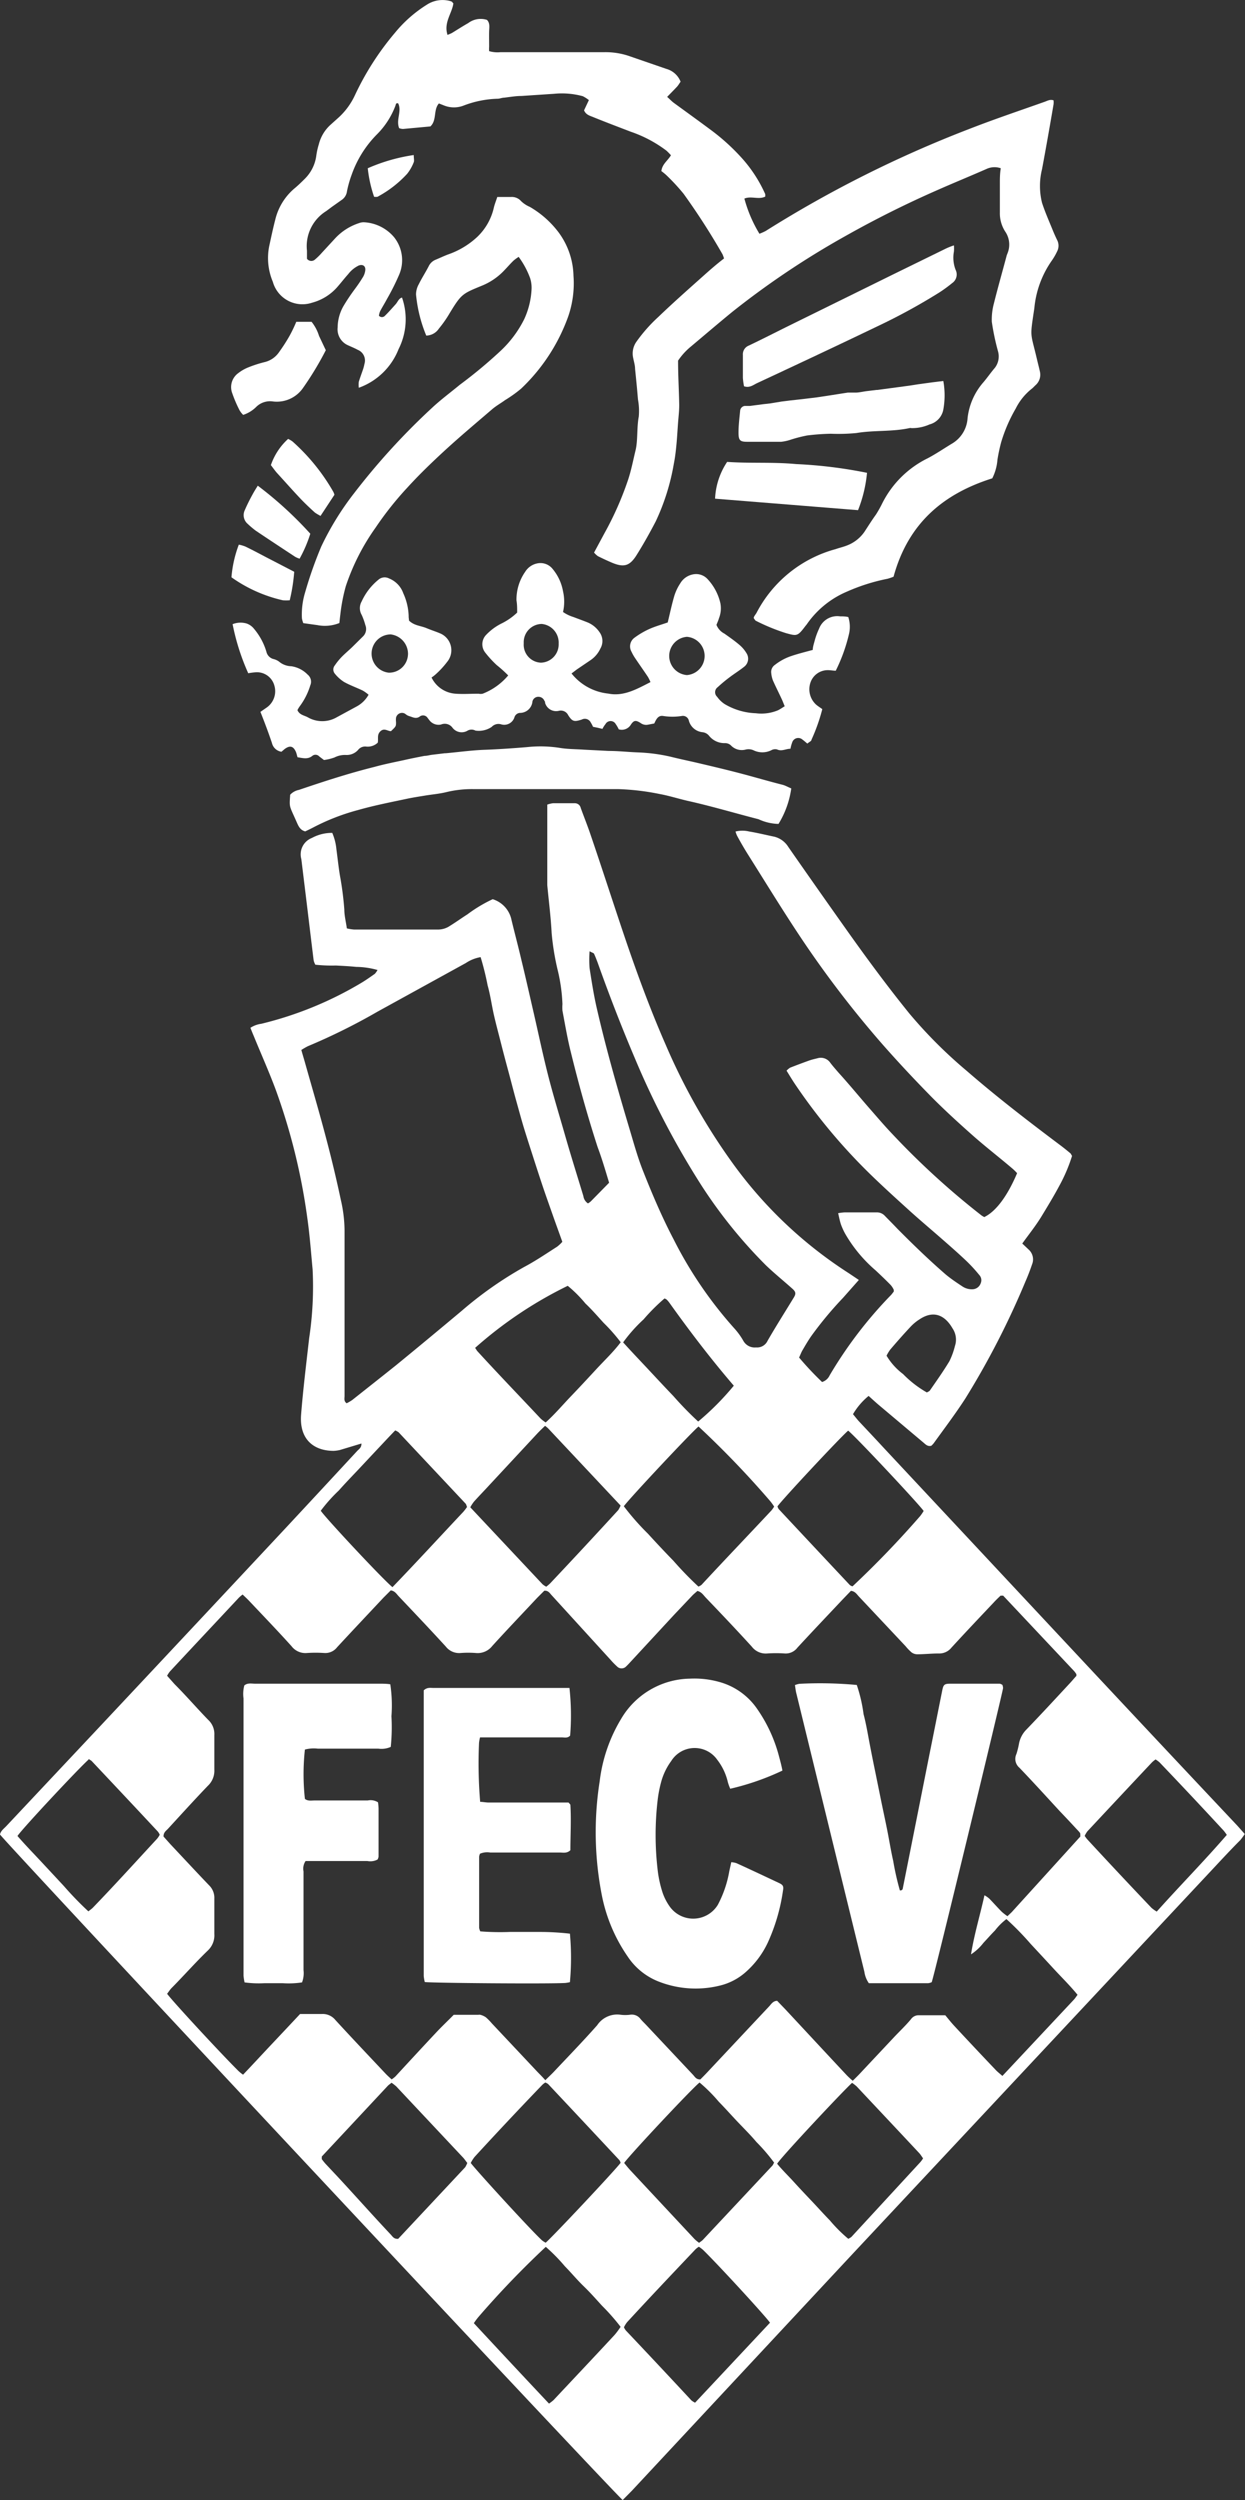 <svg xmlns="http://www.w3.org/2000/svg" viewBox="0 0 108.33 217.53"><rect x="0" y="0" width="108.33" height="217.53" fill="#333333" stroke="none"/><defs><style>.cls-1{fill:#fff;}</style></defs><title>Recurso 5LOGO4</title><g id="Capa_2" data-name="Capa 2"><g id="Capa_1-2" data-name="Capa 1"><path class="cls-1" d="M54.18,217.53C53.11,216.6.56,160.42,0,159.62c.07-.32.33-.5.54-.72L8.9,150q8-8.53,16-17.09,3.09-3.32,6.17-6.65c.16-.17.39-.29.38-.66l-.43.13-1.46.44a3.07,3.07,0,0,1-.53.07c-1.73,0-3-1-2.83-3.16s.45-4.43.7-6.64a30,30,0,0,0,.3-6c-.14-1.49-.25-3-.46-4.46A53.74,53.74,0,0,0,24,94.84c-.59-1.59-1.29-3.15-1.93-4.72-.1-.23-.19-.46-.28-.69a2.3,2.3,0,0,1,.95-.35,31.31,31.31,0,0,0,8.75-3.59c.38-.23.76-.5,1.13-.76a1.81,1.81,0,0,0,.23-.33A7,7,0,0,0,31,84.13c-.59-.06-1.19-.09-1.78-.12a13.18,13.18,0,0,1-1.78-.07,1.39,1.39,0,0,1-.15-.39c-.26-2.11-.51-4.23-.77-6.34l-.3-2.46a1.53,1.53,0,0,1,.92-1.84,3.63,3.63,0,0,1,1.77-.44,4.72,4.72,0,0,1,.36,1.41c.1.75.18,1.51.3,2.26a27.52,27.52,0,0,1,.39,3c0,.53.14,1.06.22,1.64a4,4,0,0,0,.62.1c2.45,0,4.9,0,7.35,0a1.83,1.83,0,0,0,1-.32c.52-.32,1-.67,1.52-1a12.45,12.45,0,0,1,2.2-1.32,2.39,2.39,0,0,1,1.64,1.82c.28,1.16.59,2.32.86,3.48.38,1.56.73,3.13,1.09,4.69.4,1.75.77,3.51,1.21,5.25s1,3.57,1.51,5.35,1.05,3.49,1.58,5.24a.91.91,0,0,0,.4.64,1.43,1.43,0,0,0,.26-.19L53,102.91c-.32-1.06-.62-2.09-1-3.1-.88-2.72-1.65-5.48-2.33-8.26-.3-1.19-.5-2.4-.73-3.61a3.62,3.62,0,0,1,0-.57,14.94,14.94,0,0,0-.38-2.82A22.19,22.19,0,0,1,48,81.19c-.07-1.39-.25-2.78-.38-4.17,0-.26,0-.51,0-.76,0-1.88,0-3.76,0-5.64,0-.19,0-.37,0-.61a2.27,2.27,0,0,1,.5-.12c.63,0,1.25,0,1.88,0a.52.52,0,0,1,.53.41c.29.8.61,1.59.88,2.4,1,2.93,1.94,5.86,2.93,8.79,1.08,3.19,2.24,6.35,3.59,9.43a53.78,53.78,0,0,0,5.81,10.28,37.28,37.28,0,0,0,10.11,9.58l.88.59-1.38,1.56a31.86,31.86,0,0,0-2.73,3.28c-.29.41-.54.84-.79,1.27-.11.18-.18.39-.3.64a27.2,27.2,0,0,0,2,2.13,1.07,1.07,0,0,0,.66-.58,36.79,36.79,0,0,1,5.35-7c.08-.09.15-.19.23-.29l0-.15a1.65,1.65,0,0,0-.27-.42c-.43-.44-.87-.86-1.32-1.28a12.24,12.24,0,0,1-2.65-3.2,5.89,5.89,0,0,1-.35-.77c-.1-.29-.16-.6-.25-1a4.49,4.49,0,0,1,.56-.07c.93,0,1.86,0,2.78,0a.93.93,0,0,1,.72.3c.37.38.74.75,1.1,1.13,1.37,1.38,2.76,2.73,4.23,4,.45.37.93.69,1.4,1a1.48,1.48,0,0,0,.93.26.78.78,0,0,0,.69-.54.66.66,0,0,0-.13-.7,13.29,13.29,0,0,0-1.13-1.23c-.76-.72-1.54-1.4-2.33-2.09s-1.81-1.55-2.7-2.36c-1.18-1.07-2.36-2.14-3.5-3.26a50,50,0,0,1-6.4-7.71c-.24-.36-.46-.73-.71-1.13a1.57,1.57,0,0,1,.31-.26q.84-.33,1.68-.63c.23-.08.46-.13.7-.19a1,1,0,0,1,1.12.4c.22.29.47.57.71.85,1,1.1,1.9,2.21,2.86,3.3.61.7,1.21,1.4,1.85,2.07a68.1,68.1,0,0,0,7.75,7.07l.22.13c1-.48,2-1.79,2.86-3.82a4.3,4.3,0,0,0-.37-.37c-1.17-1-2.37-1.92-3.52-2.94s-2.46-2.21-3.63-3.4c-1.48-1.51-2.94-3.07-4.34-4.67a90.49,90.49,0,0,1-7.26-9.57c-1.49-2.26-2.91-4.58-4.36-6.88-.31-.5-.6-1-.89-1.54a2.12,2.12,0,0,1-.13-.36,2.53,2.53,0,0,1,1.19,0c.73.12,1.45.3,2.18.45a2,2,0,0,1,1.22.89q2.4,3.45,4.83,6.88c1.83,2.59,3.71,5.15,5.7,7.61a40.42,40.42,0,0,0,5,5c2.66,2.31,5.45,4.45,8.26,6.56q.39.3.78.63s.06.1.12.21a14.18,14.18,0,0,1-1.13,2.64c-.47.88-1,1.75-1.51,2.59s-1.1,1.57-1.69,2.39l.55.52a1.15,1.15,0,0,1,.3,1.3c-.17.5-.36,1-.58,1.5A71.54,71.54,0,0,1,84,121.68c-.86,1.33-1.82,2.6-2.75,3.89a1.65,1.65,0,0,1-.22.23c-.32.08-.5-.13-.68-.28l-3.93-3.31c-.28-.24-.55-.49-.84-.75a5.92,5.92,0,0,0-1.36,1.59c.17.2.32.4.48.58.72.77,1.44,1.53,2.15,2.3l16.06,17.19q7.36,7.88,14.76,15.74l.64.72a6.08,6.08,0,0,1-.39.53c-1,1-1.91,2-2.85,3l-30.88,33Q64.58,206.42,55,216.7ZM47.45,181c.29-.29.51-.49.72-.71,1.27-1.35,2.56-2.68,3.79-4.07a2.09,2.09,0,0,1,2-.92,3.33,3.33,0,0,0,.89,0,.94.94,0,0,1,.88.37c.16.19.34.36.51.54l4.06,4.32c.16.17.28.42.64.4.2-.2.44-.44.67-.69l5.32-5.67c.18-.19.32-.46.69-.48l.74.77c1.77,1.9,3.53,3.8,5.3,5.69a6.64,6.64,0,0,0,.54.5c.26-.26.48-.47.69-.7l2.91-3.1c.49-.52,1-1,1.46-1.55a.81.81,0,0,1,.61-.35h2.38c.26.31.51.63.78.92q1.8,1.94,3.62,3.85c.16.17.35.31.57.51l6.24-6.66c.1-.11.18-.24.3-.4-.67-.82-1.39-1.52-2.08-2.27s-1.34-1.45-2-2.16a25.32,25.32,0,0,0-2.11-2.16,5.4,5.4,0,0,0-1,1c-.35.35-.67.72-1,1.07a4.39,4.39,0,0,1-1.08,1c.29-1.79.79-3.41,1.17-5.14a2.21,2.21,0,0,1,.43.3c.36.37.71.77,1.08,1.14a4.88,4.88,0,0,0,.49.38l.37-.35L94,159.8a.25.25,0,0,0,0-.09s0-.06,0-.15-.23-.31-.37-.46c-.46-.5-.93-1-1.4-1.49-1.17-1.27-2.33-2.55-3.53-3.8a1,1,0,0,1-.26-1.19,7,7,0,0,0,.23-.93,2.36,2.36,0,0,1,.65-1.21c1.26-1.31,2.5-2.65,3.75-4,.21-.22.4-.46.59-.66,0-.08,0-.12,0-.14a1.66,1.66,0,0,0-.22-.3l-6.15-6.54a.2.2,0,0,0-.08,0l-.15,0c-.19.18-.41.39-.61.61-1.23,1.3-2.46,2.6-3.67,3.92a1.35,1.35,0,0,1-1.11.5c-.62,0-1.25.07-1.87.07a.83.83,0,0,1-.49-.17,4.26,4.26,0,0,1-.51-.53l-4.06-4.32c-.19-.2-.33-.46-.7-.5l-.73.76c-1.31,1.39-2.63,2.78-3.93,4.19a1.27,1.27,0,0,1-1.1.5,11,11,0,0,0-1.52,0,1.52,1.52,0,0,1-1.34-.59c-1.31-1.44-2.65-2.85-4-4.26-.21-.22-.38-.51-.74-.59-.14.13-.31.26-.45.41l-1.59,1.68-3.7,4c-.15.16-.29.32-.45.47a.55.55,0,0,1-.81,0,6.5,6.5,0,0,1-.52-.53L48,138.8c-.16-.17-.29-.42-.64-.39l-.61.61c-1.31,1.4-2.63,2.78-3.92,4.2a1.61,1.61,0,0,1-1.42.61,8.56,8.56,0,0,0-1.34,0,1.46,1.46,0,0,1-1.27-.55c-1.35-1.48-2.73-2.93-4.11-4.39-.19-.2-.33-.46-.69-.51l-.62.62c-1.35,1.44-2.71,2.88-4.05,4.33a1.29,1.29,0,0,1-1.1.5,11.16,11.16,0,0,0-1.53,0,1.51,1.51,0,0,1-1.33-.59c-1.18-1.31-2.4-2.58-3.61-3.86-.2-.22-.42-.42-.65-.64a3.66,3.66,0,0,0-.32.27c-2,2.14-4,4.27-6,6.42a2.27,2.27,0,0,0-.25.38l.65.73c1,1,1.93,2.08,2.92,3.1a1.67,1.67,0,0,1,.54,1.33c0,1,0,2,0,3a1.8,1.8,0,0,1-.57,1.42c-1.18,1.23-2.32,2.49-3.47,3.74-.16.17-.39.31-.38.67l.59.66c1.12,1.19,2.23,2.39,3.36,3.57a1.52,1.52,0,0,1,.47,1.18c0,1,0,2,0,3.06a1.81,1.81,0,0,1-.55,1.43C17,170.76,16,171.9,14.91,173c-.14.15-.25.33-.37.48.5.68,4.63,5.15,6.2,6.71a3.41,3.41,0,0,0,.41.33c.84-.88,1.65-1.76,2.47-2.63s1.65-1.75,2.49-2.65c.64,0,1.27,0,1.89,0a1.41,1.41,0,0,1,1.18.52c1.44,1.57,2.91,3.12,4.37,4.67.16.17.34.33.53.5a3.27,3.27,0,0,0,.32-.25c1.19-1.29,2.38-2.58,3.59-3.87.48-.51,1-1,1.49-1.5l2.14,0a.53.53,0,0,1,.18,0,1.51,1.51,0,0,1,.48.22,5.21,5.21,0,0,1,.52.53l3.93,4.18C46.94,180.46,47.16,180.67,47.45,181ZM26.22,91.36c.1.36.2.69.29,1,.63,2.24,1.29,4.47,1.88,6.73q.7,2.64,1.27,5.33a12.13,12.13,0,0,1,.32,2.63c0,3,0,6,0,9.07,0,1.78,0,3.56,0,5.34,0,.21-.08.45.18.64a3.39,3.39,0,0,0,.51-.3c1.26-1,2.53-2,3.78-3,1.92-1.57,3.82-3.15,5.72-4.74a32.89,32.89,0,0,1,5.44-3.82c1-.53,1.92-1.16,2.86-1.76a3.09,3.09,0,0,0,.46-.43c-.3-.84-.59-1.63-.87-2.43s-.59-1.66-.87-2.5-.53-1.61-.79-2.42-.52-1.61-.77-2.42-.47-1.64-.7-2.46-.45-1.7-.68-2.55-.44-1.64-.65-2.47-.43-1.64-.62-2.47-.31-1.74-.55-2.59a24.53,24.53,0,0,0-.61-2.46,3.31,3.31,0,0,0-1.28.51q-3.85,2.12-7.7,4.24a53.37,53.37,0,0,1-6.05,3A5.67,5.67,0,0,0,26.22,91.36ZM51.3,82.77a10.4,10.4,0,0,0,0,1.47c.19,1.22.38,2.44.66,3.63.82,3.55,1.81,7,2.86,10.51.36,1.21.7,2.44,1.17,3.6.79,2,1.65,4,2.62,5.85a35.57,35.57,0,0,0,5.3,7.77,6.11,6.11,0,0,1,.76,1.05,1.13,1.13,0,0,0,1.12.59,1,1,0,0,0,1-.58c.73-1.27,1.52-2.51,2.28-3.76.21-.34.18-.51-.16-.8-.75-.67-1.54-1.31-2.26-2a42.15,42.15,0,0,1-5.6-6.93A72.66,72.66,0,0,1,55.25,92.1C54.08,89.35,53,86.56,52,83.75c-.1-.26-.2-.53-.32-.78C51.62,82.91,51.52,82.89,51.3,82.77ZM54,188.19a.66.66,0,0,0-.11-.24q-3.09-3.31-6.19-6.61a1,1,0,0,0-.25-.14,1.51,1.51,0,0,0-.28.22q-3,3.12-5.88,6.26a3.24,3.24,0,0,0-.33.52c.39.55,5.37,6,6.23,6.76a2.29,2.29,0,0,0,.29.18C48.08,194.63,53.52,188.84,54,188.19Zm-6.56-64.14c-.23.22-.45.43-.66.65l-4.22,4.54c-.44.48-.89.94-1.32,1.42a3.47,3.47,0,0,0-.32.49l6.29,6.7a1.77,1.77,0,0,0,.32.21,3.63,3.63,0,0,0,.35-.3q3-3.18,5.92-6.37A2.85,2.85,0,0,0,54,131l-6.29-6.7A2.68,2.68,0,0,0,47.41,124.05Zm19.93,64.14a15.74,15.74,0,0,0-1.55-1.81c-.51-.61-1.09-1.18-1.64-1.76s-1.08-1.18-1.64-1.75a13.86,13.86,0,0,0-1.67-1.67c-.68.54-6.13,6.36-6.56,7,.16.2.33.41.51.61l5.6,6a3.36,3.36,0,0,0,.41.34c.14-.11.24-.17.32-.25l6.07-6.48A1.17,1.17,0,0,0,67.34,188.19ZM54.28,131.06a22.15,22.15,0,0,0,2.1,2.39c.73.8,1.47,1.59,2.22,2.36a30.62,30.62,0,0,0,2.17,2.24,1.08,1.08,0,0,0,.27-.15c2-2.16,4.06-4.31,6.09-6.48a2.63,2.63,0,0,0,.23-.33,4.37,4.37,0,0,0-.38-.52,82,82,0,0,0-6.2-6.45C60.19,124.6,54.82,130.32,54.28,131.06Zm19.52-6.58c-.7.6-5.74,6-6.15,6.59a.74.74,0,0,0,.11.24q3.09,3.31,6.19,6.61a.7.7,0,0,0,.23.11,84.49,84.49,0,0,0,5.89-6.12,4.27,4.27,0,0,0,.3-.44C79.9,130.81,74.46,125,73.8,124.48Zm-6.18,63.79c.46.56,1,1.08,1.48,1.61s1.05,1.13,1.58,1.69,1,1.09,1.52,1.62a12.89,12.89,0,0,0,1.61,1.61,1.47,1.47,0,0,0,.27-.16l6-6.51a2.36,2.36,0,0,0,.24-.33c-.12-.16-.21-.32-.33-.45-1.81-1.94-3.63-3.87-5.45-5.81a3.9,3.9,0,0,0-.4-.31C73.4,181.89,68,187.65,67.62,188.27ZM54,202.46a18.34,18.34,0,0,0-1.62-1.84c-.52-.57-1-1.12-1.58-1.68s-1.09-1.18-1.65-1.75a15.61,15.61,0,0,0-1.66-1.69,79.43,79.43,0,0,0-5.85,6.09,6.05,6.05,0,0,0-.41.55c2.18,2.35,4.34,4.66,6.54,7a4,4,0,0,0,.4-.31c1.77-1.89,3.55-3.77,5.31-5.67A6.7,6.7,0,0,0,54,202.46ZM34.15,138.1c2.1-2.18,4.12-4.38,6.16-6.55a4.46,4.46,0,0,0,.33-.43c-.06-.12-.07-.23-.13-.29l-5.82-6.2a1.42,1.42,0,0,0-.3-.17c-.54.55-1.08,1.14-1.63,1.72l-1.64,1.75c-.55.58-1.11,1.16-1.64,1.76a13.81,13.81,0,0,0-1.57,1.76C28.35,132.11,33.39,137.5,34.15,138.1Zm6.51,50.1c-.13-.16-.23-.32-.35-.45l-5.83-6.21a4.47,4.47,0,0,0-.41-.32c-.13.11-.23.17-.32.26L28,187.64s0,.06,0,.09a.88.88,0,0,0,0,.14,5.09,5.09,0,0,0,.32.4l1.08,1.15c1.53,1.65,3,3.31,4.59,5,.16.17.29.42.66.38l5.83-6.23A2.36,2.36,0,0,0,40.66,188.2ZM67,202.1c-.41-.59-4.46-5-5.83-6.34a3.75,3.75,0,0,0-.36-.27,1.67,1.67,0,0,0-.31.24c-2,2.11-4,4.22-5.94,6.33a2.27,2.27,0,0,0-.27.44,1.26,1.26,0,0,0,.17.28q2.84,3,5.69,6.07a1.52,1.52,0,0,0,.33.21Zm-59.29-49c-.81.71-5.76,6-6.19,6.65.65.75,1.36,1.48,2.05,2.22s1.34,1.44,2,2.15a29.13,29.13,0,0,0,2.12,2.19c.16-.13.28-.21.39-.32C10,164,11.81,162,13.66,160a1.74,1.74,0,0,0,.24-.36,1.26,1.26,0,0,0-.17-.28c-1.91-2.05-3.84-4.1-5.76-6.14A2.21,2.21,0,0,0,7.7,153.05Zm99.06,6.59a4.43,4.43,0,0,0-.3-.41q-2.77-3-5.57-5.93a2.45,2.45,0,0,0-.35-.26,2.37,2.37,0,0,0-.32.26q-2.82,3-5.62,6a2.5,2.5,0,0,0-.23.39,2.56,2.56,0,0,0,.25.33q2.77,3,5.56,5.93a3,3,0,0,0,.46.33C102.69,164.05,104.78,161.93,106.76,159.64ZM41.34,117.28c.09.12.13.21.19.28,1.83,2,3.67,3.91,5.51,5.87a3.37,3.37,0,0,0,.44.34c.8-.72,1.48-1.53,2.2-2.28s1.48-1.57,2.21-2.36,1.47-1.48,2.12-2.34a15.36,15.36,0,0,0-1.49-1.69c-.52-.57-1-1.13-1.58-1.68a11.21,11.21,0,0,0-1.54-1.54A35.62,35.62,0,0,0,41.34,117.28Zm22.51,3.29c-2-2.33-3.83-4.73-5.6-7.21a2.09,2.09,0,0,0-.24-.28.65.65,0,0,0-.19-.1A17,17,0,0,0,56,114.8a13.24,13.24,0,0,0-1.78,2c.72.8,1.44,1.55,2.15,2.31s1.47,1.58,2.22,2.36a30.2,30.2,0,0,0,2.16,2.22A23.7,23.7,0,0,0,63.85,120.57Zm16.8.59c.11-.07.21-.1.26-.17.58-.84,1.17-1.67,1.7-2.55a6.49,6.49,0,0,0,.48-1.32,1.75,1.75,0,0,0-.21-1.54c-.64-1.11-1.61-1.62-2.86-.79a4,4,0,0,0-.78.64c-.61.65-1.2,1.32-1.78,2a3.55,3.55,0,0,0-.32.53,5.59,5.59,0,0,0,1.44,1.6A9.33,9.33,0,0,0,80.65,121.16Z"/><path class="cls-1" d="M63,22.49a3.67,3.67,0,0,0-.13-.36,59.88,59.88,0,0,0-3.39-5.27,17.78,17.78,0,0,0-1.51-1.63,4.78,4.78,0,0,0-.42-.34c.06-.61.55-.9.83-1.38a5,5,0,0,0-.39-.4,11.08,11.08,0,0,0-3.11-1.65c-1.09-.42-2.18-.83-3.26-1.27-.29-.12-.64-.2-.8-.59l.42-.89a2.93,2.93,0,0,0-.53-.34,6.91,6.91,0,0,0-2.48-.21l-2.86.19c-.5,0-1,.09-1.51.15-.17,0-.35.08-.53.09a8.87,8.87,0,0,0-3,.6,2.32,2.32,0,0,1-1.66,0L38.19,9c-.5.56-.16,1.46-.74,2l-2.38.22a1,1,0,0,1-.34-.07c-.29-.73.25-1.47-.08-2.15-.2-.08-.21.1-.24.19a7,7,0,0,1-1.6,2.49A9.43,9.43,0,0,0,30.6,15.2a9.51,9.51,0,0,0-.41,1.45,1.06,1.06,0,0,1-.48.76l-.82.58-.51.38a3.59,3.59,0,0,0-1.67,3.45c0,.19,0,.38,0,.57s0,.12.06.19a.47.47,0,0,0,.64,0A5.48,5.48,0,0,0,28,22l1.19-1.29a4.89,4.89,0,0,1,2.06-1.3,1.1,1.1,0,0,1,.44-.07,3.67,3.67,0,0,1,2.6,1.3,3.21,3.21,0,0,1,.42,3.31A20.48,20.48,0,0,1,33.68,26c-.19.36-.41.71-.6,1.07a1.49,1.49,0,0,0-.11.4.35.35,0,0,0,.53,0c.33-.32.63-.67.93-1,.18-.2.26-.5.55-.58a5.75,5.75,0,0,1-.3,4.49,5.83,5.83,0,0,1-3.46,3.36,2.32,2.32,0,0,1,0-.52c.1-.33.22-.65.34-1a3.44,3.44,0,0,0,.15-.55,1,1,0,0,0-.58-1.23c-.29-.16-.6-.28-.9-.42a1.52,1.52,0,0,1-.85-1.54,3.81,3.81,0,0,1,.49-1.82c.3-.51.63-1,1-1.5s.5-.71.73-1.08a1.51,1.51,0,0,0,.18-.53c.06-.39-.2-.58-.56-.45a2.56,2.56,0,0,0-.92.75c-.35.39-.67.81-1,1.18a4.43,4.43,0,0,1-2.15,1.31,2.67,2.67,0,0,1-3.41-1.82,5.32,5.32,0,0,1-.32-3.08c.17-.78.33-1.55.53-2.32a5.12,5.12,0,0,1,1.62-2.68c.33-.27.64-.57.95-.88a3.46,3.46,0,0,0,1-2,6.1,6.1,0,0,1,.22-1,3.41,3.41,0,0,1,1.05-1.73l.69-.62a6.1,6.1,0,0,0,1.41-1.94,24.33,24.33,0,0,1,3.48-5.42A11.3,11.3,0,0,1,37.14.41,2.51,2.51,0,0,1,39.2.1a.48.48,0,0,1,.16.08s0,.05.09.11c-.12.88-.86,1.67-.51,2.75.15-.07.28-.11.4-.18.46-.28.92-.58,1.4-.85a1.8,1.8,0,0,1,1.63-.28c.28.28.2.64.19,1s0,.88,0,1.33a3,3,0,0,0,0,.39,2.6,2.6,0,0,0,1,.09c3,0,6,0,9.05,0a6.35,6.35,0,0,1,2.2.36L58,6a1.86,1.86,0,0,1,1.22,1.11c-.09.12-.18.28-.29.41-.27.29-.55.57-.88.91.23.2.39.38.58.52,1.11.81,2.22,1.61,3.32,2.43a18.27,18.27,0,0,1,2.71,2.5,12,12,0,0,1,1.92,3,.76.76,0,0,1,0,.23c-.57.28-1.23-.08-1.81.17a11.74,11.74,0,0,0,1.31,3.06,5.22,5.22,0,0,0,.54-.24,101.92,101.92,0,0,1,17.72-8.88c2.15-.84,4.35-1.58,6.52-2.35.25-.08.49-.25.81-.14a1.48,1.48,0,0,1,0,.36c-.32,1.88-.65,3.75-1,5.63a6.05,6.05,0,0,0,0,2.93c.25.77.58,1.52.89,2.28.13.32.27.64.42.95a1.07,1.07,0,0,1,0,1,5.36,5.36,0,0,1-.47.81A8.57,8.57,0,0,0,90,26.82c-.4,2.67-.34,2,.24,4.49.08.34.17.68.24,1a1.21,1.21,0,0,1-.37,1.2c-.12.11-.22.23-.34.32a5.08,5.08,0,0,0-1.39,1.72,13.47,13.47,0,0,0-1.27,2.94A15.19,15.19,0,0,0,86.79,40a4.36,4.36,0,0,1-.45,1.62c-4.18,1.32-7.3,3.84-8.59,8.56a4.67,4.67,0,0,1-.53.18,16.66,16.66,0,0,0-3.51,1.11,8.07,8.07,0,0,0-3.46,2.78c-.07.11-.16.2-.23.3-.63.83-.71.79-1.63.54A17.32,17.32,0,0,1,65.74,54s-.07-.09-.14-.19.13-.32.22-.47a11,11,0,0,1,6.89-5.56c.31-.11.63-.18.94-.3a3.26,3.26,0,0,0,1.57-1.21c.32-.49.64-1,1-1.5a9.93,9.93,0,0,0,.51-.9,8.72,8.72,0,0,1,4-4c.74-.39,1.45-.88,2.17-1.31a2.76,2.76,0,0,0,1.29-2.17,5.69,5.69,0,0,1,1.38-3.13c.34-.4.64-.84,1-1.26a1.63,1.63,0,0,0,.27-1.43A20.91,20.91,0,0,1,86.3,28a5.36,5.36,0,0,1,.18-1.59c.35-1.41.75-2.8,1.12-4.2l.07-.18a2,2,0,0,0-.21-1.89A2.93,2.93,0,0,1,87,18.51C87,17.68,87,16.85,87,16c0-.44,0-.88.08-1.36a1.66,1.66,0,0,0-1.24.06c-1.43.63-2.88,1.22-4.3,1.85a89.24,89.24,0,0,0-8,4,73.17,73.17,0,0,0-9.84,6.6c-1.22,1-2.39,2-3.58,3A5.68,5.68,0,0,0,59,31.38c0,1.33.08,2.6.1,3.87,0,.51-.06,1-.1,1.52s-.08,1.27-.14,1.9-.12,1.14-.23,1.69a19.36,19.36,0,0,1-1.57,5c-.52,1-1.08,2-1.67,2.94s-1.09,1.1-2.14.66q-.61-.26-1.23-.57a1.88,1.88,0,0,1-.33-.31l.91-1.69a27.85,27.85,0,0,0,2.05-4.64c.28-.84.44-1.7.65-2.56s.1-2,.28-2.93a5.51,5.51,0,0,0-.07-1.51c-.07-.88-.16-1.77-.25-2.65,0-.31-.1-.62-.16-.93a1.77,1.77,0,0,1,.28-1.44,13.47,13.47,0,0,1,1.9-2.15c1.26-1.21,2.57-2.37,3.87-3.53C61.72,23.54,62.33,23,63,22.49Z"/><path class="cls-1" d="M35.59,54c.45.44,1,.44,1.51.65s.79.29,1.17.45a1.59,1.59,0,0,1,.63,2.5,7.53,7.53,0,0,1-.91,1,3.08,3.08,0,0,1-.44.35,2.5,2.5,0,0,0,2.09,1.41c.66.05,1.32,0,2,0a.87.87,0,0,0,.36,0,5.51,5.51,0,0,0,2.22-1.59,11.2,11.2,0,0,0-1-.9,9.28,9.28,0,0,1-1-1.09,1.17,1.17,0,0,1,.1-1.56,4.79,4.79,0,0,1,1.38-1A5.38,5.38,0,0,0,45,53.3c0-.36,0-.71-.06-1.06a4.21,4.21,0,0,1,.76-2.49A1.6,1.6,0,0,1,46.89,49a1.35,1.35,0,0,1,1.2.51,4.18,4.18,0,0,1,.9,1.94,4.05,4.05,0,0,1,0,1.8,3.31,3.31,0,0,0,.91.44c.42.16.84.31,1.26.48a2.33,2.33,0,0,1,1,.83,1.3,1.3,0,0,1,.08,1.43,2.47,2.47,0,0,1-.84,1l-1.21.82-.46.35a4.71,4.71,0,0,0,3.2,1.75c1.32.27,2.48-.39,3.67-1a3.81,3.81,0,0,0-.22-.45c-.38-.57-.78-1.13-1.16-1.7a3.84,3.84,0,0,1-.27-.49.93.93,0,0,1,.23-1.2,7,7,0,0,1,1.32-.78c.51-.23,1.06-.38,1.6-.57.19-.78.35-1.55.57-2.3a4.26,4.26,0,0,1,.52-1.1,1.64,1.64,0,0,1,1.35-.81,1.35,1.35,0,0,1,1,.41,4.57,4.57,0,0,1,1.14,2.12,2.35,2.35,0,0,1-.12,1.31c-.06.21-.15.4-.22.58a1.44,1.44,0,0,0,.69.76c.45.32.9.63,1.33,1a2.85,2.85,0,0,1,.59.7A.88.88,0,0,1,64.77,58c-.41.33-.85.6-1.26.91a12.68,12.68,0,0,0-1.06.88.54.54,0,0,0-.05.84,2.43,2.43,0,0,0,.65.63,5.7,5.7,0,0,0,2.72.8,3.76,3.76,0,0,0,1.93-.26c.18-.09.35-.21.58-.35-.1-.23-.17-.43-.26-.62-.25-.54-.52-1.07-.76-1.61a2.3,2.3,0,0,1-.15-.64.74.74,0,0,1,.32-.73,4.72,4.72,0,0,1,1.43-.77c.59-.2,1.2-.35,1.86-.53,0-.21.07-.46.14-.7a6.27,6.27,0,0,1,.41-1.15,1.69,1.69,0,0,1,1.83-1.07c.23,0,.46,0,.71.06a2.73,2.73,0,0,1,.07,1.44,14.67,14.67,0,0,1-1.16,3.23c-.21,0-.45-.05-.68-.05a1.59,1.59,0,0,0-1.53,1.11A1.81,1.81,0,0,0,71,61.3c.16.14.34.25.55.4a15.81,15.81,0,0,1-.94,2.66c0,.13-.21.2-.36.34-.16-.13-.29-.25-.43-.35a.55.55,0,0,0-.89.25,3.17,3.17,0,0,0-.15.55c-.41,0-.76.25-1.16.06a.68.68,0,0,0-.51.07,1.76,1.76,0,0,1-1.55,0,1.06,1.06,0,0,0-.68-.06,1.3,1.3,0,0,1-1.25-.33.73.73,0,0,0-.56-.23A1.71,1.71,0,0,1,61.68,64a.85.85,0,0,0-.55-.29,1.37,1.37,0,0,1-1.19-1,.53.53,0,0,0-.63-.41,5.3,5.3,0,0,1-1.59,0c-.45-.08-.62.28-.79.65l-.52.1a.81.81,0,0,1-.67-.14c-.41-.26-.58-.25-.84.13a.92.92,0,0,1-1.06.42,3,3,0,0,0-.26-.45.51.51,0,0,0-.9,0,2.23,2.23,0,0,0-.26.41L52,63.32l-.4-.08a2.81,2.81,0,0,0-.2-.38.57.57,0,0,0-.78-.25c-.66.21-.82.18-1.18-.38a.71.71,0,0,0-.82-.38,1,1,0,0,1-1.19-.69c0-.06,0-.12-.06-.18a.55.55,0,0,0-.49-.35.52.52,0,0,0-.55.4,1.09,1.09,0,0,1-1.1,1,.54.54,0,0,0-.47.39.93.93,0,0,1-1.17.6.81.81,0,0,0-.81.23,2,2,0,0,1-1.41.32.71.71,0,0,0-.68,0,1,1,0,0,1-1.31-.24.83.83,0,0,0-1-.29,1,1,0,0,1-1-.35l-.17-.22a.47.47,0,0,0-.65-.15c-.34.27-.62.09-.92,0s-.31-.19-.48-.26a.53.53,0,0,0-.7.39,1.58,1.58,0,0,0,0,.38c0,.37,0,.37-.44.79-.29,0-.58-.3-.91,0s-.17.65-.24,1a1.26,1.26,0,0,1-1,.34.78.78,0,0,0-.72.3,1.32,1.32,0,0,1-1.05.43,2,2,0,0,0-1,.22,4.49,4.49,0,0,1-.91.22l-.41-.31a.44.44,0,0,0-.58-.07c-.41.35-.84.21-1.31.14-.05-.15-.08-.31-.13-.44-.23-.54-.53-.62-1-.27l-.27.23a1,1,0,0,1-.83-.77c-.3-.89-.63-1.77-1-2.7l.55-.38a1.73,1.73,0,0,0,.66-1.92,1.57,1.57,0,0,0-1.67-1.14,5.44,5.44,0,0,0-.6.08,19.67,19.67,0,0,1-1.36-4.27,1.87,1.87,0,0,1,1.21-.06,1.39,1.39,0,0,1,.65.46,5.53,5.53,0,0,1,1.08,2,.85.85,0,0,0,.6.63,1.37,1.37,0,0,1,.49.22,1.72,1.72,0,0,0,1.07.41,2.47,2.47,0,0,1,1.43.73.79.79,0,0,1,.23.93,5.91,5.91,0,0,1-.93,1.84,2.46,2.46,0,0,0-.19.32c.18.41.57.45.88.61a2.52,2.52,0,0,0,2.56,0l1.75-.95a2.59,2.59,0,0,0,1-1,3.31,3.31,0,0,0-.5-.36c-.54-.26-1.11-.46-1.63-.75a3.29,3.29,0,0,1-.81-.73.56.56,0,0,1,0-.71,5.71,5.71,0,0,1,.58-.72c.3-.31.63-.58.94-.88l.92-.91a.9.9,0,0,0,.22-1,5.55,5.55,0,0,0-.32-.89,1.17,1.17,0,0,1,0-1.17,5.23,5.23,0,0,1,1.46-1.89.82.82,0,0,1,.92-.11,2.16,2.16,0,0,1,1.24,1.29,5.15,5.15,0,0,1,.47,2C35.55,53.69,35.58,53.84,35.59,54Zm-.09,3A1.71,1.71,0,0,0,34,55.2a1.67,1.67,0,0,0-.18,3.33A1.64,1.64,0,0,0,35.5,56.92Zm24.27-1.59a1.67,1.67,0,0,0,0,3.33,1.67,1.67,0,0,0,0-3.33Zm-14.2.6a1.56,1.56,0,0,0,1.5,1.65A1.59,1.59,0,0,0,48.61,56a1.63,1.63,0,0,0-1.47-1.71A1.59,1.59,0,0,0,45.57,55.93Z"/><path class="cls-1" d="M29.53,54.21a3.38,3.38,0,0,1-1.92.18l-1.22-.17a2.11,2.11,0,0,1-.12-.43,6.63,6.63,0,0,1,.28-2.25,35.13,35.13,0,0,1,1.41-4,24.93,24.93,0,0,1,2.84-4.61,59.41,59.41,0,0,1,6.8-7.45c.76-.71,1.6-1.33,2.41-2a40.87,40.87,0,0,0,3.6-3,9.71,9.71,0,0,0,2-2.7,7,7,0,0,0,.64-2.57,2.75,2.75,0,0,0-.12-1,7.35,7.35,0,0,0-1-1.86,4.19,4.19,0,0,0-.44.32c-.27.26-.51.54-.77.81A5.53,5.53,0,0,1,42,24.83c-1.82.75-1.85.72-3,2.63a10.09,10.09,0,0,1-.81,1.13,1.35,1.35,0,0,1-1.1.61,12.29,12.29,0,0,1-.89-3.58,1.83,1.83,0,0,1,.24-.89c.26-.53.57-1,.86-1.56a1.13,1.13,0,0,1,.58-.56c.36-.15.72-.32,1.08-.46a7.15,7.15,0,0,0,2.55-1.52,5.06,5.06,0,0,0,1.46-2.56c.07-.3.19-.59.3-.93l1.19,0a1.06,1.06,0,0,1,.88.36,2.51,2.51,0,0,0,.76.5,8.41,8.41,0,0,1,2.52,2.24A6.6,6.6,0,0,1,49.9,24a8.83,8.83,0,0,1-.46,3.54,16.17,16.17,0,0,1-4.1,6.28,11.64,11.64,0,0,1-1.4,1c-.37.27-.77.49-1.12.79C41.4,36.83,40,38,38.59,39.3c-1.08,1-2.12,2-3.14,3.12a28.49,28.49,0,0,0-2.77,3.49A19.24,19.24,0,0,0,30.09,51a15.32,15.32,0,0,0-.48,2.5C29.58,53.72,29.56,53.94,29.53,54.21Z"/><path class="cls-1" d="M26.56,72.34c-.45-.11-.6-.48-.75-.82-.65-1.48-.64-1.22-.56-2.37a1.4,1.4,0,0,1,.76-.42c2.18-.74,4.36-1.45,6.57-2,.83-.23,1.68-.4,2.52-.58.61-.14,1.22-.26,1.84-.38.2,0,.41-.06.61-.09l1.16-.14.09,0c1.12-.1,2.25-.26,3.38-.3s2.43-.13,3.65-.23a10.89,10.89,0,0,1,2.85.06c.71.12,1.43.11,2.14.16l2.14.11c.87,0,1.73.1,2.6.13a14.94,14.94,0,0,1,2.82.38c.84.21,1.68.38,2.52.58,1.19.28,2.37.56,3.55.87s2.47.69,3.7,1c.22.07.43.19.7.3a8,8,0,0,1-1.11,3.09A4.35,4.35,0,0,1,66,71.28c-2-.51-4-1.11-6-1.56-.87-.19-1.72-.47-2.59-.63a21.28,21.28,0,0,0-3.63-.43q-3.45,0-6.89,0c-1.91,0-3.82,0-5.73,0a9.46,9.46,0,0,0-2.31.26c-.6.15-1.23.2-1.84.3s-1,.16-1.5.26c-1.45.31-2.91.59-4.35,1A18.8,18.8,0,0,0,27.25,72C27,72.13,26.77,72.24,26.56,72.34Z"/><path class="cls-1" d="M83,21.35a2.7,2.7,0,0,1,0,.55,2.93,2.93,0,0,0,.15,1.58.91.91,0,0,1-.31,1.16,12.07,12.07,0,0,1-1.11.81,52.41,52.41,0,0,1-5.4,2.95c-3.47,1.67-6.95,3.3-10.44,4.93-.33.15-.66.45-1.15.28a5.93,5.93,0,0,1-.1-.72c0-.67,0-1.34,0-2a.81.81,0,0,1,.49-.81c1.14-.54,2.27-1.12,3.4-1.68l9.32-4.59,4.45-2.18A6.64,6.64,0,0,1,83,21.35Z"/><path class="cls-1" d="M82.08,33.15a7,7,0,0,1,0,2.49,1.64,1.64,0,0,1-1.2,1.29,3.68,3.68,0,0,1-1.57.32.37.37,0,0,0-.18,0c-1.52.33-3.08.17-4.62.43a16.57,16.57,0,0,1-2.23.06,20,20,0,0,0-2.05.15,12.36,12.36,0,0,0-1.56.41,4,4,0,0,1-.69.14H65c-.61,0-.74-.13-.74-.79s.08-1.27.14-1.9a.46.46,0,0,1,.41-.43c.15,0,.3,0,.45,0l1.15-.15.62-.07L68,34.94l.8-.1,1-.11,1.24-.15c.91-.13,1.82-.28,2.73-.42.23,0,.47,0,.71,0s.59-.08.88-.12l.89-.11h.09l2.83-.38.7-.11,1.24-.17Z"/><path class="cls-1" d="M75.44,41.14a11.78,11.78,0,0,1-.78,3.25l-12.44-1a6.25,6.25,0,0,1,1.05-3.2c2,.14,4,0,6,.19A40.18,40.18,0,0,1,75.44,41.14Z"/><path class="cls-1" d="M25.78,28h1.33a3.73,3.73,0,0,1,.65,1.23c.19.39.37.79.59,1.24a27.51,27.51,0,0,1-2,3.31,2.77,2.77,0,0,1-2.61,1.15,1.71,1.71,0,0,0-1.46.49,2.88,2.88,0,0,1-1.12.68,1.81,1.81,0,0,1-.32-.41,11.21,11.21,0,0,1-.63-1.47,1.5,1.5,0,0,1,.53-1.76,3.63,3.63,0,0,1,.78-.46,10.7,10.7,0,0,1,1.45-.48,2.12,2.12,0,0,0,1.27-.82c.36-.5.69-1,1-1.56A12.1,12.1,0,0,0,25.78,28Z"/><path class="cls-1" d="M27,46.44a11.62,11.62,0,0,1-.93,2.17,1.78,1.78,0,0,1-.4-.17c-1.14-.75-2.28-1.5-3.41-2.26a7.8,7.8,0,0,1-.7-.59,1,1,0,0,1-.26-1.2c.21-.49.47-1,.71-1.43.13-.24.28-.47.42-.7A32.71,32.71,0,0,1,27,46.44Z"/><path class="cls-1" d="M29.1,43.05l-1.21,1.84a4.9,4.9,0,0,1-.49-.29c-.45-.41-.9-.83-1.32-1.28-.67-.71-1.32-1.45-2-2.19-.18-.21-.34-.44-.51-.66a5.48,5.48,0,0,1,1.5-2.28,2.11,2.11,0,0,1,.39.23A17.42,17.42,0,0,1,29,42.79,1.37,1.37,0,0,1,29.1,43.05Z"/><path class="cls-1" d="M25.6,49.75a15.56,15.56,0,0,1-.39,2.48,3.94,3.94,0,0,1-.6,0,12.43,12.43,0,0,1-4.47-2,10.35,10.35,0,0,1,.64-2.84,3,3,0,0,1,.58.17c.6.29,1.18.6,1.77.91Z"/><path class="cls-1" d="M36,13.49c0,.28.06.49,0,.63a3.87,3.87,0,0,1-.57,1,9.69,9.69,0,0,1-2.58,2,.84.84,0,0,1-.3,0A11.24,11.24,0,0,1,32,14.64,15.5,15.5,0,0,1,36,13.49Z"/><path class="cls-1" d="M68.08,154.06a22.26,22.26,0,0,1-4.54,1.58,4.37,4.37,0,0,1-.21-.58,5,5,0,0,0-.92-1.94,2.4,2.4,0,0,0-4,.1,5.51,5.51,0,0,0-.89,1.86,10.89,10.89,0,0,0-.29,1.49,26.16,26.16,0,0,0,0,6.19,9.89,9.89,0,0,0,.43,1.94,4.73,4.73,0,0,0,.65,1.24,2.51,2.51,0,0,0,4.15-.2,9.78,9.78,0,0,0,1-2.94l.17-.77a1.78,1.78,0,0,1,.46.09c1.23.56,2.46,1.14,3.69,1.72.35.16.42.29.35.66A16.45,16.45,0,0,1,66.82,169a7.87,7.87,0,0,1-2,2.65,5.24,5.24,0,0,1-2,1.07,8.8,8.8,0,0,1-5.55-.32,5.74,5.74,0,0,1-2.66-2.17,14.15,14.15,0,0,1-2.25-5.36,28.51,28.51,0,0,1-.18-9.88,13.62,13.62,0,0,1,1.86-5.42,7.07,7.07,0,0,1,6-3.51,8,8,0,0,1,2.48.27,5.87,5.87,0,0,1,3.26,2.22,12.9,12.9,0,0,1,2,4.26C67.89,153.22,68,153.62,68.08,154.06Z"/><path class="cls-1" d="M87.22,146.6a1,1,0,0,1,.06.28c-.06.49-6,25.08-6.21,25.59a1,1,0,0,1-.31.09H75.6a2.31,2.31,0,0,1-.39-1q-1.5-6.13-3-12.27t-2.93-12c-.05-.2-.07-.42-.11-.67a2.11,2.11,0,0,1,.38-.11,34.72,34.72,0,0,1,5,.1,13.23,13.23,0,0,1,.59,2.54c.22.83.36,1.68.52,2.52s.34,1.74.52,2.61l.51,2.51c.18.87.37,1.74.54,2.61s.3,1.69.49,2.52a24,24,0,0,0,.58,2.57c.19,0,.24-.07.26-.21q1.16-5.82,2.32-11.66c.37-1.83.73-3.66,1.1-5.5.1-.52.18-.61.64-.62l4.38,0A.87.87,0,0,1,87.22,146.6Z"/><path class="cls-1" d="M49.59,168.25a23.45,23.45,0,0,1,0,4.22,3.86,3.86,0,0,1-.41.07c-1.84.09-11.49,0-12.22-.08a4,4,0,0,1-.09-.52c0-.22,0-.45,0-.67V148.16c0-.38,0-.75,0-1.08.31-.3.63-.2.91-.21H48.69c.29,0,.58,0,.86,0a22.09,22.09,0,0,1,.06,4.14c-.21.25-.49.16-.75.16H42.68l-.91,0a2.81,2.81,0,0,0-.09.5,40.22,40.22,0,0,0,.1,5.11c.24,0,.49.06.75.06h6.94c.08.1.15.15.16.2.08,1.33,0,2.67,0,3.95-.31.29-.62.2-.91.2H42.66a1.61,1.61,0,0,0-.89.1.79.79,0,0,0-.08.26q0,3.09,0,6.2a1.17,1.17,0,0,0,.1.3,22.22,22.22,0,0,0,2.58.05c.86,0,1.73,0,2.6,0A23.09,23.09,0,0,1,49.59,168.25Z"/><path class="cls-1" d="M21.26,146.65c.29-.24.63-.15.95-.15H33.05c.29,0,.58,0,.91.05a12.41,12.41,0,0,1,.1,2.78A16.76,16.76,0,0,1,34,152a2,2,0,0,1-1.08.15H27.65a3,3,0,0,0-1.12.08,19.75,19.75,0,0,0,0,4.29c.25.21.56.14.85.14H32a1.2,1.2,0,0,1,.89.16,4.34,4.34,0,0,1,.05.53c0,1.4,0,2.8,0,4.2a.75.75,0,0,1-.09.25,1.36,1.36,0,0,1-.88.13c-1.52,0-3,0-4.56,0-.3,0-.59,0-.82,0a1.18,1.18,0,0,0-.18.9v8.59a2.26,2.26,0,0,1-.13,1.07,7.76,7.76,0,0,1-1.67.07H23a9.11,9.11,0,0,1-1.72-.07,4.72,4.72,0,0,1-.09-.59c0-.35,0-.7,0-1V147.78A2.86,2.86,0,0,1,21.26,146.65Z"/></g></g></svg>
